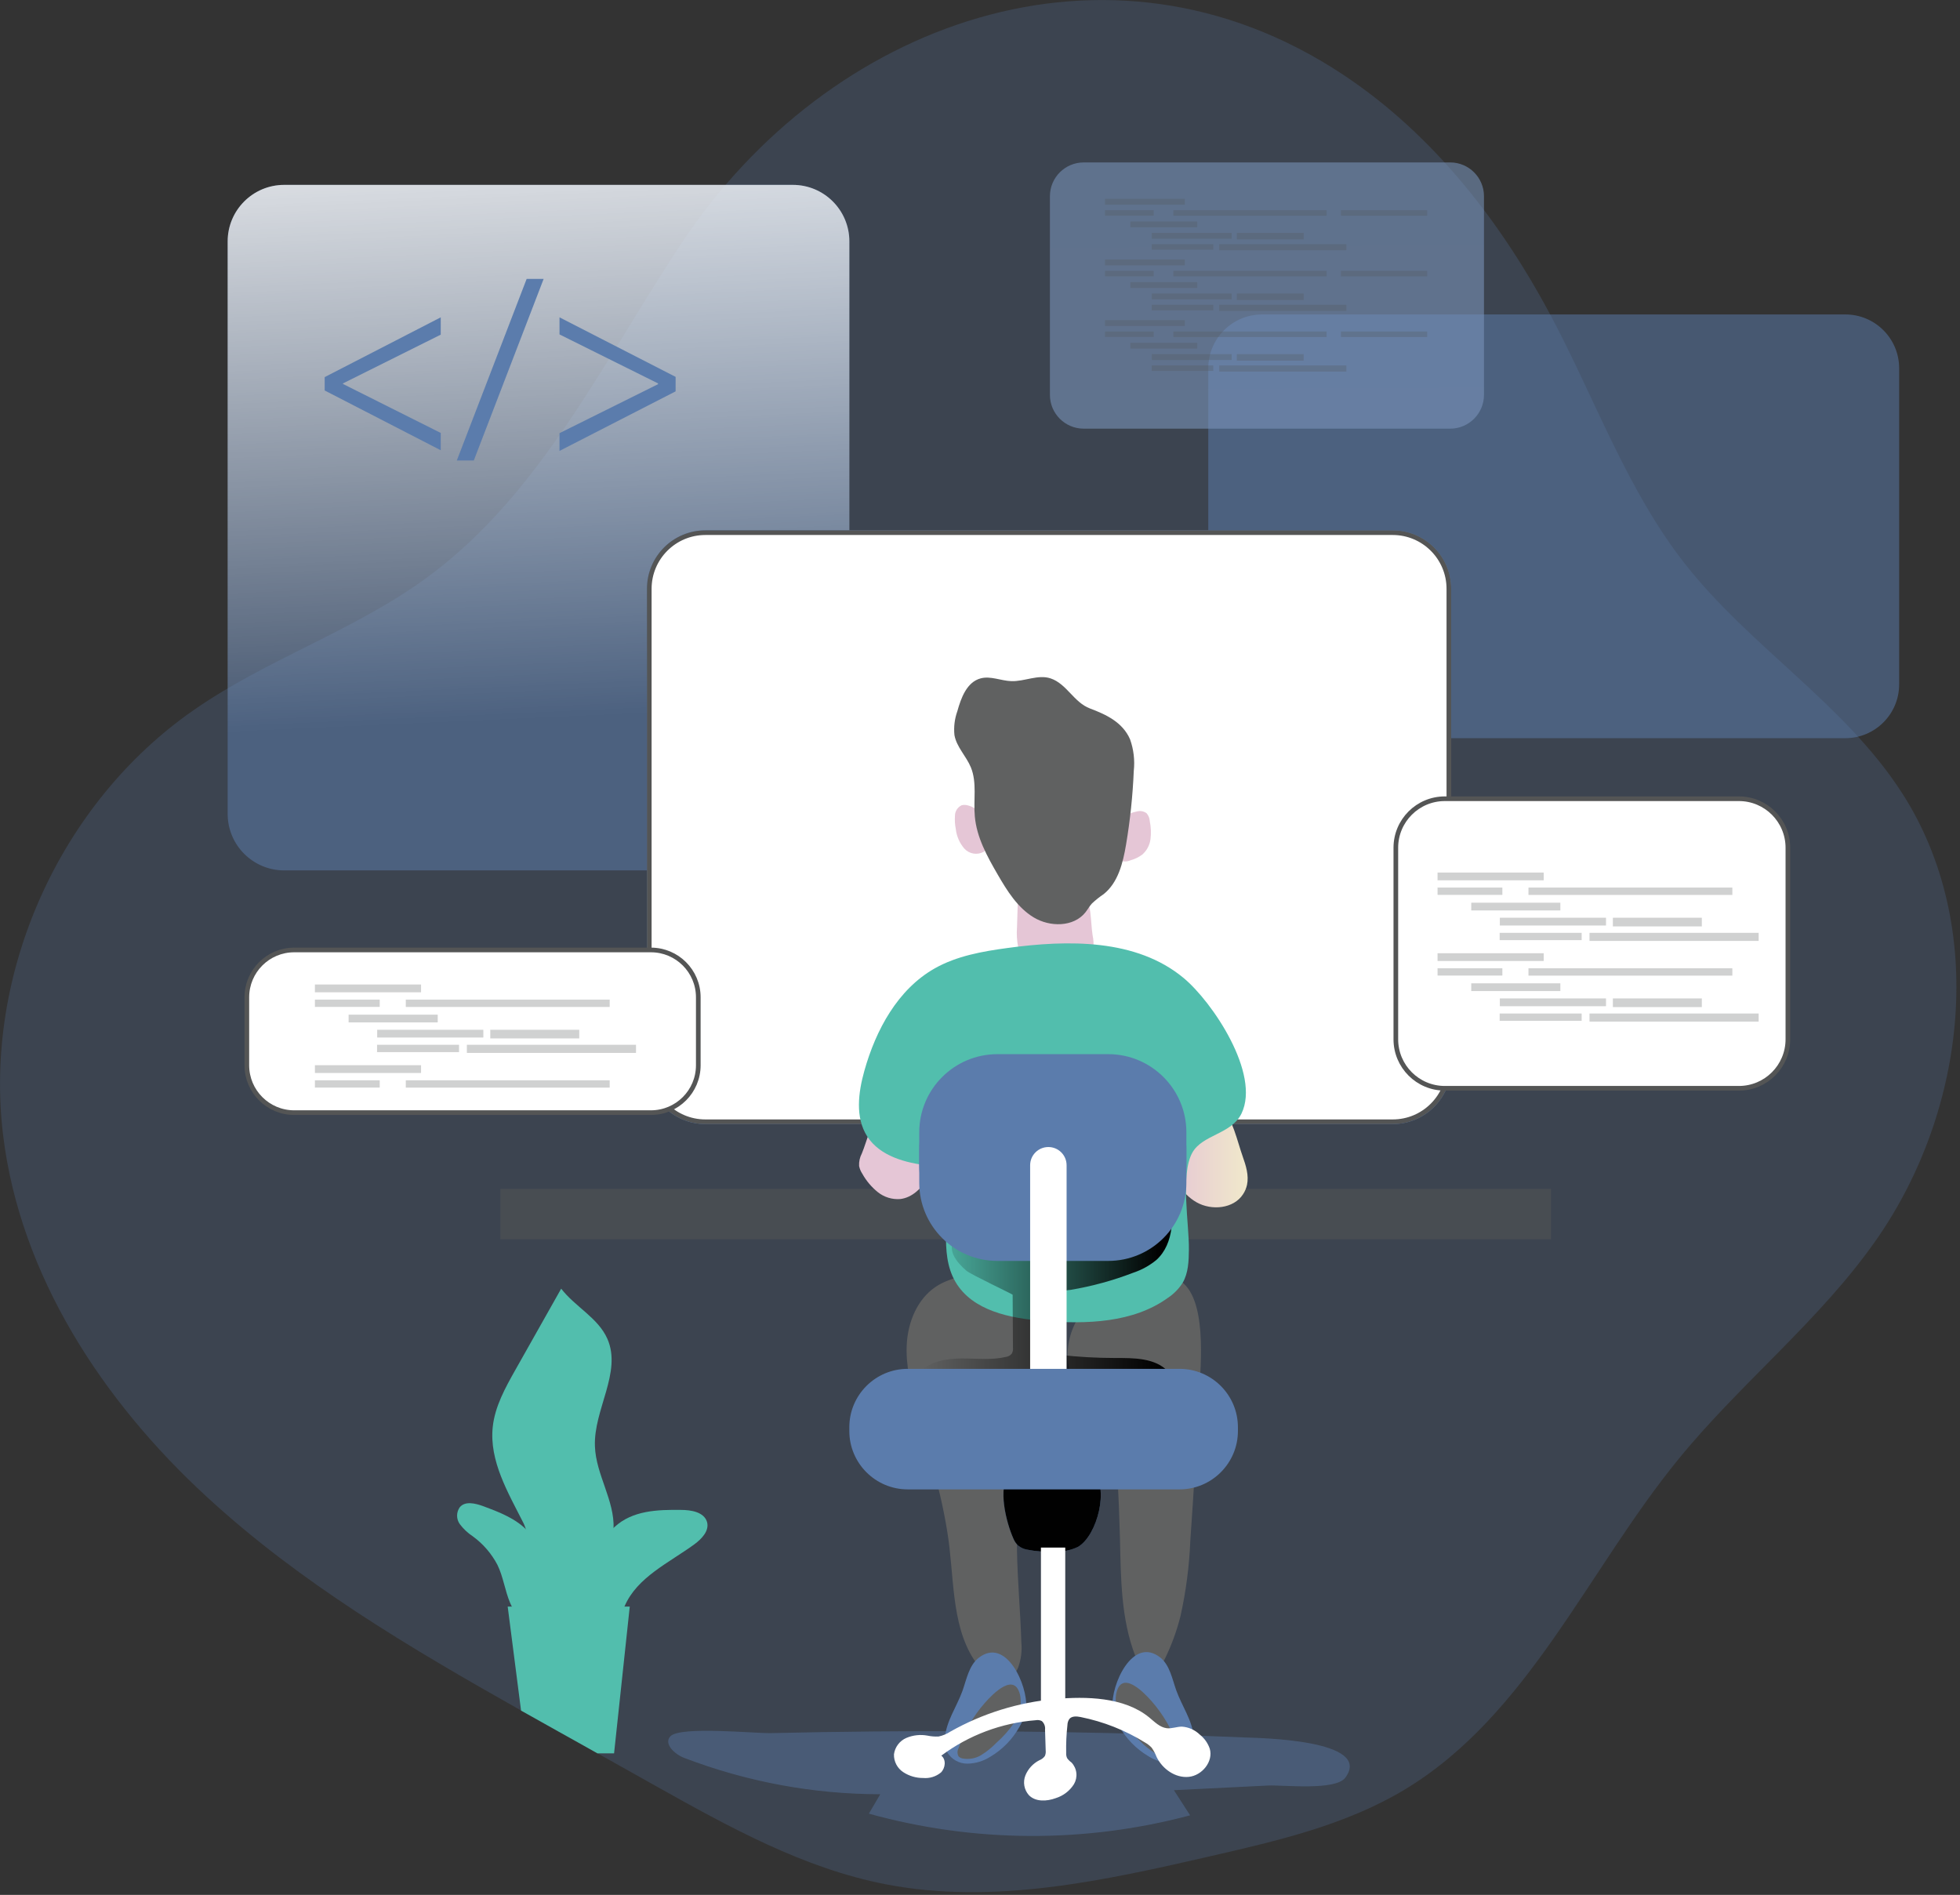 <?xml version="1.0" encoding="UTF-8"?> <svg xmlns="http://www.w3.org/2000/svg" width="421" height="407" viewBox="0 0 421 407" fill="none"><rect x="0" y="0" width="421" height="407" fill="#333333" stroke="none"/> <g clip-path="url(#clip0)"> <path opacity="0.24" d="M403.05 266.25C390.98 283.56 374.05 296.88 360.66 313.25C341 337.25 328.28 368.41 301.66 384.42C289.07 391.98 274.5 395.36 260.22 398.64C237.27 403.92 213.49 409.2 190.36 404.74C172.63 401.33 156.54 392.39 140.78 383.57L128.31 376.57C125.56 375.01 122.78 373.48 120 371.92L111.9 367.38C88.12 353.98 64.49 340 44.45 321.53C22.12 301.03 4.37 274.05 0.68 243.92C-3.6 209.1 12.78 172.53 41.6 152.52C57.41 141.52 76.26 135.4 91.79 123.99C116.3 105.99 129.79 77.2 146.62 51.91C177.81 5.02 237.79 -17.42 288.3 15.91C307.93 28.85 322.78 48.07 333.69 68.91C342.91 86.48 349.69 105.54 361.95 121.14C375.95 138.96 396.33 151.3 408.58 170.37C426.93 198.91 422.49 238.39 403.05 266.25Z" fill="#5B7CAC"></path> <path opacity="0.42" d="M143.98 372.95C142.51 374.56 144.92 376.8 146.98 377.58C160.421 382.723 174.689 385.367 189.08 385.38L186.63 389.55C209.187 395.814 233.008 395.938 255.63 389.91L252.15 384.51L272.36 383.51C275.57 383.36 286.83 384.68 288.96 381.83C295.09 373.62 270.14 373.3 267.46 373.19C240.84 372.077 214.203 371.647 187.55 371.9C180.283 371.967 173.017 372.083 165.75 372.25C162.31 372.37 146.12 370.67 143.98 372.95Z" fill="#5B7CAC"></path> <path d="M257.6 298.96C257.06 309.627 256.417 320.313 255.67 331.02C255.448 336.432 254.745 341.813 253.57 347.1C252.781 350.243 251.669 353.296 250.25 356.21C249.64 357.46 248.77 358.82 247.4 358.96C245.67 359.14 244.47 357.29 243.85 355.66C240.76 347.66 240.76 338.9 240.56 330.34C240.447 325.913 240.27 321.483 240.03 317.05C239.74 311.7 239.16 305.91 235.54 301.95C234.44 300.75 233.1 299.77 232.02 298.54C227.61 293.54 228.93 285.11 233.68 280.4C237.37 276.75 248.08 271.93 253.25 274.95C259.39 278.53 257.89 293.19 257.6 298.96Z" fill="#606161"></path> <path d="M226.64 280.65C228.186 283.1 228.911 285.98 228.71 288.87C228.46 297.56 223.3 305.25 220.71 313.56C216.83 326.11 218.99 339.56 219.38 352.73C219.56 354.544 219.335 356.374 218.72 358.09C218.393 358.941 217.816 359.672 217.064 360.186C216.312 360.7 215.421 360.974 214.51 360.97C213.19 360.725 212.002 360.015 211.16 358.97C204.8 352.17 205.01 341.8 203.96 332.56C202.78 322.27 199.59 312.33 196.87 302.34C195.64 297.83 194.49 293.21 194.78 288.55C195.07 283.89 197.03 279.1 200.88 276.46C207.87 271.68 221.65 273.5 226.64 280.65Z" fill="#606161"></path> <path opacity="0.52" d="M61.04 186.95L170.3 186.95C177.005 186.95 182.44 181.515 182.44 174.81L182.44 51.85C182.44 45.145 177.005 39.71 170.3 39.71L61.04 39.71C54.335 39.71 48.9 45.145 48.9 51.85L48.9 174.81C48.9 181.515 54.335 186.95 61.04 186.95Z" fill="#5B7CAC"></path> <path d="M61.04 186.95L170.3 186.95C177.005 186.95 182.44 181.515 182.44 174.81L182.44 51.85C182.44 45.145 177.005 39.71 170.3 39.71L61.04 39.71C54.335 39.71 48.9 45.145 48.9 51.85L48.9 174.81C48.9 181.515 54.335 186.95 61.04 186.95Z" fill="url(#paint0_linear)"></path> <path opacity="0.52" d="M271.09 158.55L396.37 158.55C402.754 158.55 407.93 153.374 407.93 146.99V79.1C407.93 72.716 402.754 67.54 396.37 67.54L271.09 67.54C264.706 67.54 259.53 72.716 259.53 79.1V146.99C259.53 153.374 264.706 158.55 271.09 158.55Z" fill="#5B7CAC"></path> <path d="M271.09 158.55L396.37 158.55C402.754 158.55 407.93 153.374 407.93 146.99V79.1C407.93 72.716 402.754 67.54 396.37 67.54L271.09 67.54C264.706 67.54 259.53 72.716 259.53 79.1V146.99C259.53 153.374 264.706 158.55 271.09 158.55Z" fill="url(#paint1_linear)"></path> <path opacity="0.52" d="M232.78 92.07L311.49 92.07C315.5 92.07 318.75 88.82 318.75 84.81V42.15C318.75 38.14 315.5 34.89 311.49 34.89L232.78 34.89C228.77 34.89 225.52 38.14 225.52 42.15V84.81C225.52 88.82 228.77 92.07 232.78 92.07Z" fill="#5B7CAC"></path> <path d="M232.78 92.07L311.49 92.07C315.5 92.07 318.75 88.82 318.75 84.81V42.15C318.75 38.14 315.5 34.89 311.49 34.89L232.78 34.89C228.77 34.89 225.52 38.14 225.52 42.15V84.81C225.52 88.82 228.77 92.07 232.78 92.07Z" fill="url(#paint2_linear)"></path> <path opacity="0.52" d="M107.47 266.18H333.16V255.36L107.47 255.36V266.18Z" fill="#545555"></path> <path d="M151.52 241.44L299.15 241.44C306.087 241.44 311.71 235.817 311.71 228.88V126.47C311.71 119.533 306.087 113.91 299.15 113.91L151.52 113.91C144.583 113.91 138.96 119.533 138.96 126.47V228.88C138.96 235.817 144.583 241.44 151.52 241.44Z" fill="#5B7CAC"></path> <path d="M299.15 240.94L151.52 240.94C144.859 240.94 139.46 235.54 139.46 228.88V126.47C139.46 119.809 144.859 114.41 151.52 114.41L299.15 114.41C305.811 114.41 311.21 119.809 311.21 126.47V228.88C311.21 235.54 305.811 240.94 299.15 240.94Z" fill="url(#paint3_linear)" stroke="#545555"></path> <path d="M194.65 133.88H160.2V136.41H194.65V133.88Z" fill="url(#paint4_linear)"></path> <path d="M181.23 138.77H160.2V141.14H181.23V138.77Z" fill="url(#paint5_linear)"></path> <path d="M255.88 138.77H189.71V141.16H255.88V138.77Z" fill="url(#paint6_linear)"></path> <path d="M299.31 138.77H262.07V141.16H299.31V138.77Z" fill="url(#paint7_linear)"></path> <path d="M200.05 143.68H171.14V146.18H200.05V143.68Z" fill="url(#paint8_linear)"></path> <path d="M214.87 148.56H180.42V151.09H214.87V148.56Z" fill="url(#paint9_linear)"></path> <path d="M246 148.56H217.12V151.37H246V148.56Z" fill="url(#paint10_linear)"></path> <path d="M206.97 153.45H180.37V155.82H206.97V153.45Z" fill="url(#paint11_linear)"></path> <path d="M264.42 153.45H209.52V156.08H264.42V153.45Z" fill="url(#paint12_linear)"></path> <path d="M194.65 160.07H160.2V162.6H194.65V160.07Z" fill="url(#paint13_linear)"></path> <path d="M181.23 164.96H160.2V167.33H181.23V164.96Z" fill="url(#paint14_linear)"></path> <path d="M255.88 164.96H189.71V167.35H255.88V164.96Z" fill="url(#paint15_linear)"></path> <path d="M299.31 164.96H262.07V167.35H299.31V164.96Z" fill="url(#paint16_linear)"></path> <path d="M200.05 169.85H171.14V172.35H200.05V169.85Z" fill="url(#paint17_linear)"></path> <path d="M214.87 174.75H180.42V177.28H214.87V174.75Z" fill="url(#paint18_linear)"></path> <path d="M246 174.75H217.12V177.56H246V174.75Z" fill="url(#paint19_linear)"></path> <path d="M206.97 179.64H180.37V182.01H206.97V179.64Z" fill="url(#paint20_linear)"></path> <path d="M264.42 179.64H209.52V182.27H264.42V179.64Z" fill="url(#paint21_linear)"></path> <path d="M194.65 186.25H160.2V188.78H194.65V186.25Z" fill="url(#paint22_linear)"></path> <path d="M181.23 191.14H160.2V193.51H181.23V191.14Z" fill="url(#paint23_linear)"></path> <path d="M255.88 191.14H189.71V193.53H255.88V191.14Z" fill="url(#paint24_linear)"></path> <path d="M299.31 191.14H262.07V193.53H299.31V191.14Z" fill="url(#paint25_linear)"></path> <path d="M200.05 196.03H171.14V198.53H200.05V196.03Z" fill="url(#paint26_linear)"></path> <path d="M214.87 200.92H180.42V203.45H214.87V200.92Z" fill="url(#paint27_linear)"></path> <path d="M246 200.92H217.12V203.73H246V200.92Z" fill="url(#paint28_linear)"></path> <path d="M206.97 205.82H180.37V208.19H206.97V205.82Z" fill="url(#paint29_linear)"></path> <path d="M264.42 205.82H209.52V208.45H264.42V205.82Z" fill="url(#paint30_linear)"></path> <g opacity="0.52"> <path opacity="0.52" d="M254.49 42.71H237.35V43.97H254.49V42.71Z" fill="#545555"></path> <path opacity="0.52" d="M247.81 45.15H237.35V46.33H247.81V45.15Z" fill="#545555"></path> <path opacity="0.52" d="M284.95 45.15H252.03V46.34H284.95V45.15Z" fill="#545555"></path> <path opacity="0.52" d="M306.55 45.15H288.02V46.34H306.55V45.15Z" fill="#545555"></path> <path opacity="0.52" d="M257.17 47.58H242.79V48.82H257.17V47.58Z" fill="#545555"></path> <path opacity="0.52" d="M264.55 50.02H247.41V51.28H264.55V50.02Z" fill="#545555"></path> <path opacity="0.52" d="M280.02 50.02H265.66V51.42H280.02V50.02Z" fill="#545555"></path> <path opacity="0.52" d="M260.61 52.45H247.38V53.63H260.61V52.45Z" fill="#545555"></path> <path opacity="0.52" d="M289.2 52.45H261.89V53.76H289.2V52.45Z" fill="#545555"></path> <path opacity="0.52" d="M254.49 55.74H237.35V57H254.49V55.74Z" fill="#545555"></path> <path opacity="0.52" d="M247.81 58.17H237.35V59.35H247.81V58.17Z" fill="#545555"></path> <path opacity="0.52" d="M284.95 58.17H252.03V59.36H284.95V58.17Z" fill="#545555"></path> <path opacity="0.52" d="M306.55 58.17H288.02V59.36H306.55V58.17Z" fill="#545555"></path> <path opacity="0.52" d="M257.17 60.6H242.79V61.84H257.17V60.6Z" fill="#545555"></path> <path opacity="0.52" d="M264.55 63.04H247.41V64.3H264.55V63.04Z" fill="#545555"></path> <path opacity="0.52" d="M280.02 63.04H265.66V64.44H280.02V63.04Z" fill="#545555"></path> <path opacity="0.52" d="M260.61 65.47H247.38V66.65H260.61V65.47Z" fill="#545555"></path> <path opacity="0.52" d="M289.2 65.47H261.89V66.78H289.2V65.47Z" fill="#545555"></path> <path opacity="0.52" d="M254.49 68.76H237.35V70.02H254.49V68.76Z" fill="#545555"></path> <path opacity="0.52" d="M247.81 71.2H237.35V72.38H247.81V71.2Z" fill="#545555"></path> <path opacity="0.52" d="M284.95 71.2H252.03V72.39H284.95V71.2Z" fill="#545555"></path> <path opacity="0.52" d="M306.55 71.2H288.02V72.39H306.55V71.2Z" fill="#545555"></path> <path opacity="0.52" d="M257.17 73.63H242.79V74.87H257.17V73.63Z" fill="#545555"></path> <path opacity="0.52" d="M264.55 76.06H247.41V77.32H264.55V76.06Z" fill="#545555"></path> <path opacity="0.52" d="M280.02 76.06H265.66V77.46H280.02V76.06Z" fill="#545555"></path> <path opacity="0.52" d="M260.61 78.5H247.38V79.68H260.61V78.5Z" fill="#545555"></path> <path opacity="0.52" d="M289.2 78.5H261.89V79.81H289.2V78.5Z" fill="#545555"></path> </g> <path d="M266.91 248.35C267.62 250.35 268.29 252.45 267.85 254.51C267.691 255.223 267.403 255.901 267 256.51C265 259.61 260.26 260.09 257 258.23C253.74 256.37 251.9 252.81 251 249.23C250.645 248.031 250.526 246.774 250.65 245.53C250.94 243.36 252.38 241.53 253.88 239.93C255.88 237.85 259.55 235.13 262.24 237.63C264.66 239.87 265.84 245.36 266.91 248.35Z" fill="url(#paint31_linear)"></path> <path d="M185.12 247.75C184.682 248.576 184.478 249.506 184.53 250.44C184.651 251.04 184.889 251.611 185.23 252.12C186.071 253.63 187.195 254.964 188.54 256.05C189.897 257.138 191.616 257.67 193.35 257.54C195.91 257.26 197.94 255.23 199.3 253.04C200.714 250.959 201.457 248.496 201.43 245.98C201.352 244.655 200.981 243.363 200.345 242.198C199.709 241.033 198.823 240.022 197.75 239.24C195.82 237.84 191.8 236.57 189.62 238.17C187.44 239.77 186.21 245.17 185.12 247.75Z" fill="url(#paint32_linear)"></path> <path d="M244.18 174.3C244.535 174.197 244.909 174.177 245.273 174.241C245.637 174.305 245.981 174.452 246.28 174.67C246.697 175.145 246.94 175.748 246.97 176.38C247.225 177.654 247.276 178.96 247.12 180.25C246.953 181.532 246.323 182.709 245.35 183.56C244.592 184.118 243.738 184.532 242.83 184.78C242.148 185.089 241.373 185.118 240.67 184.86C240.364 184.652 240.108 184.377 239.921 184.057C239.734 183.737 239.621 183.379 239.59 183.01C238.8 179.14 240.01 175.06 244.18 174.3Z" fill="url(#paint33_linear)"></path> <path d="M207.77 172.96C207.373 172.86 206.957 172.86 206.56 172.96C206.126 173.164 205.76 173.489 205.505 173.894C205.25 174.3 205.116 174.771 205.12 175.25C205.055 176.191 205.116 177.135 205.3 178.06C205.473 179.608 206.107 181.068 207.12 182.25C207.63 182.819 208.317 183.199 209.07 183.33C209.823 183.461 210.598 183.334 211.27 182.97C215.52 180.03 211.52 173.78 207.77 172.96Z" fill="url(#paint34_linear)"></path> <path d="M234.69 200.91C234.887 201.816 234.941 202.747 234.85 203.67C234.48 206.23 231.93 208.02 229.37 208.34C226.81 208.66 224.25 207.8 221.86 206.85C221.126 206.603 220.447 206.216 219.86 205.71C219.274 205.098 218.875 204.331 218.71 203.5C218.423 202.059 218.336 200.585 218.45 199.12L218.61 193.96C218.561 192.951 218.76 191.945 219.19 191.03C220.19 189.32 222.48 189.03 224.47 188.9C227.08 188.79 231.01 188.9 232.73 191.28C234.45 193.66 234.25 198.14 234.69 200.91Z" fill="url(#paint35_linear)"></path> <path d="M242.73 158.79C243.507 160.967 243.781 163.292 243.53 165.59C243.307 170.896 242.753 176.183 241.87 181.42C241.21 185.35 240.17 189.57 237.06 192.05C236.171 192.648 235.331 193.317 234.55 194.05C234.01 194.63 233.63 195.35 233.13 195.98C230.6 199.15 225.5 199.15 222.02 197.04C218.54 194.93 216.31 191.31 214.27 187.79C212.02 183.91 209.79 179.85 209.39 175.38C209.06 171.84 209.89 168.11 208.54 164.82C207.54 162.4 205.47 160.46 205.01 157.89C204.832 156.158 205.044 154.409 205.63 152.77C206.44 149.86 207.68 146.5 210.63 145.71C212.78 145.13 215 146.23 217.23 146.3C220.07 146.4 222.96 144.81 225.66 145.71C229.13 146.87 230.66 150.87 234.12 152.17C237.58 153.47 241.12 155.11 242.73 158.79Z" fill="#606161"></path> <path d="M254.21 210.04C244.07 201.63 229.44 201.84 216.39 203.62C211 204.35 205.51 205.32 200.77 208C192.83 212.5 188.13 221.2 185.66 230C184.35 234.67 183.66 240 186.28 244.1C189.03 248.34 194.51 249.8 199.53 250.36C200.299 250.377 201.05 250.594 201.71 250.99C202.401 251.631 202.835 252.502 202.93 253.44C204.33 260.74 201.49 268.94 205.24 275.35C208.87 281.54 216.98 283.17 224.13 283.72C233.38 284.43 243.41 284.17 250.92 278.72C252.166 277.883 253.225 276.797 254.03 275.53C255.27 273.41 255.34 270.83 255.37 268.38C255.45 263.04 253.5 252.3 256.1 247.59C258.28 243.67 264.49 243.65 266.67 239.17C270.8 230.65 260.42 215.18 254.21 210.04Z" fill="#52BEAD"></path> <path d="M217.51 278.09L217.58 289.46C217.63 289.898 217.546 290.34 217.34 290.73C217.007 291.141 216.526 291.403 216 291.46C212.92 292.18 209.7 291.77 206.54 291.78C203.38 291.79 199.97 292.35 197.7 294.56C201.15 297.11 205.6 297.81 209.87 298.31C216.19 299.063 222.523 299.563 228.87 299.81C232.984 300.113 237.12 299.898 241.18 299.17C244.75 298.453 248.096 296.893 250.94 294.62C248.15 291.62 243.53 291.68 239.45 291.68C235.48 291.679 231.514 291.452 227.57 291C227.124 291.006 226.682 290.92 226.271 290.748C225.86 290.576 225.489 290.322 225.18 290C224.848 289.408 224.714 288.724 224.8 288.05C224.876 285.525 225.194 283.014 225.75 280.55C225.868 279.737 226.196 278.969 226.7 278.32C227.591 277.559 228.71 277.116 229.88 277.06C234.51 276.288 239.05 275.049 243.43 273.36C245.234 272.762 246.912 271.837 248.38 270.63C252.32 267.05 252.15 260.88 251.24 255.63C243.989 259.84 235.801 262.17 227.42 262.41C221.69 262.57 209.26 260.11 205.23 265.63C203.23 268.42 205.36 271 207.57 272.93C208.53 273.75 217.51 277.98 217.51 278.09Z" fill="url(#paint36_linear)"></path> <path d="M238.04 226.42H214.24C204.967 226.42 197.45 233.937 197.45 243.21V250.3C197.45 259.573 204.967 267.09 214.24 267.09H238.04C247.313 267.09 254.83 259.573 254.83 250.3V243.21C254.83 233.937 247.313 226.42 238.04 226.42Z" fill="#5B7CAC"></path> <path d="M238.04 226.42H214.24C204.967 226.42 197.45 233.937 197.45 243.21V250.3C197.45 259.573 204.967 267.09 214.24 267.09H238.04C247.313 267.09 254.83 259.573 254.83 250.3V243.21C254.83 233.937 247.313 226.42 238.04 226.42Z" fill="url(#paint37_linear)"></path> <path d="M238.04 230.16H214.24C204.967 230.16 197.45 237.677 197.45 246.95V254.04C197.45 263.313 204.967 270.83 214.24 270.83H238.04C247.313 270.83 254.83 263.313 254.83 254.04V246.95C254.83 237.677 247.313 230.16 238.04 230.16Z" fill="#5B7CAC"></path> <path d="M234.97 252.61C233.253 253.372 231.444 253.909 229.59 254.21C224.59 255.13 218.75 254.93 215.15 251.3C214.586 250.748 214.128 250.098 213.8 249.38C212.8 246.95 214.11 244.02 216.26 242.48C218.41 240.94 221.14 240.53 223.77 240.4C226.99 240.24 233.11 239.69 235.92 241.86C239.28 244.46 238.76 250.83 234.97 252.61Z" fill="url(#paint38_linear)"></path> <path d="M225.18 311.01H225.19C227.349 311.01 229.1 309.259 229.1 307.1V250.28C229.1 248.121 227.349 246.37 225.19 246.37H225.18C223.021 246.37 221.27 248.121 221.27 250.28V307.1C221.27 309.259 223.021 311.01 225.18 311.01Z" fill="white"></path> <path d="M249.27 356.05C251.27 357.7 251.77 360.56 252.65 363.05C253.87 366.45 256.13 369.54 256.43 373.14C256.561 374.207 256.384 375.29 255.92 376.26C255.473 377.01 254.837 377.63 254.075 378.059C253.314 378.487 252.453 378.708 251.58 378.7C249.83 378.664 248.124 378.145 246.65 377.2C244.044 375.648 241.892 373.437 240.41 370.79C239.654 369.495 239.171 368.059 238.99 366.57C238.58 362.06 243.26 351.25 249.27 356.05Z" fill="#5B7CAC"></path> <path d="M253 375.13C253.141 375.393 253.215 375.687 253.215 375.985C253.215 376.283 253.141 376.577 253 376.84C252.769 377.087 252.464 377.253 252.13 377.31C250.752 377.576 249.325 377.316 248.13 376.58C246.951 375.857 245.869 374.987 244.91 373.99C243.426 372.687 242.112 371.202 241 369.57C239.886 367.911 239.433 365.896 239.73 363.92C240.79 358.5 245.57 363.36 247.33 365.36C249.842 368.214 251.769 371.533 253 375.13Z" fill="#606161"></path> <path d="M210.12 356.16C208.12 357.81 207.62 360.67 206.74 363.16C205.52 366.56 203.26 369.66 202.96 373.25C202.829 374.321 203.006 375.406 203.47 376.38C203.918 377.128 204.555 377.747 205.316 378.173C206.078 378.599 206.937 378.819 207.81 378.81C209.561 378.779 211.268 378.259 212.74 377.31C215.349 375.761 217.501 373.549 218.98 370.9C219.738 369.606 220.221 368.169 220.4 366.68C220.8 362.17 216.12 351.32 210.12 356.16Z" fill="#5B7CAC"></path> <path d="M205.88 375.52C205.742 375.784 205.669 376.077 205.669 376.375C205.669 376.673 205.742 376.966 205.88 377.23C206.115 377.478 206.424 377.643 206.76 377.7C208.138 377.956 209.561 377.696 210.76 376.97C211.933 376.243 213.011 375.373 213.97 374.38C215.46 373.076 216.777 371.588 217.89 369.95C219.002 368.294 219.455 366.283 219.16 364.31C218.09 358.88 213.32 363.74 211.55 365.75C209.04 368.605 207.114 371.924 205.88 375.52Z" fill="#606161"></path> <path d="M231.55 332.25C229.939 333.015 228.16 333.359 226.38 333.25C224.41 333.363 222.433 333.219 220.5 332.82C219.848 332.691 219.238 332.406 218.72 331.99C218.288 331.594 217.947 331.11 217.72 330.57C216.09 326.97 214.25 319.51 216.78 316.48C219.67 313 231.14 312.39 234.78 316.04C238.31 319.46 235.75 329.78 231.55 332.25Z" fill="#5B7CAC"></path> <path d="M231.55 332.25C229.939 333.015 228.16 333.359 226.38 333.25C224.41 333.363 222.433 333.219 220.5 332.82C219.848 332.691 219.238 332.406 218.72 331.99C218.288 331.594 217.947 331.11 217.72 330.57C216.09 326.97 214.25 319.51 216.78 316.48C219.67 313 231.14 312.39 234.78 316.04C238.31 319.46 235.75 329.78 231.55 332.25Z" fill="url(#paint39_linear)"></path> <path d="M223.59 366.08H228.81V332.4H223.59V366.08Z" fill="white"></path> <path d="M246.84 368.88C248 369.83 249.13 371.02 250.62 371.2C251.7 371.32 252.78 370.86 253.88 370.86C255.328 370.962 256.692 371.575 257.73 372.59C258.71 373.366 259.446 374.407 259.85 375.59C260.66 378.35 258.2 381.37 255.33 381.65C252.46 381.93 249.7 379.97 248.44 377.39C248.169 376.683 247.813 376.011 247.38 375.39C246.965 374.944 246.482 374.566 245.95 374.27C241.703 371.636 237.019 369.784 232.12 368.8C231.27 368.63 230.23 368.55 229.69 369.22C229.428 369.603 229.286 370.056 229.28 370.52C229.059 372.512 228.968 374.516 229.01 376.52C228.984 376.905 229.056 377.291 229.22 377.64C229.48 378 229.797 378.314 230.16 378.57C230.738 379.184 231.101 379.97 231.195 380.808C231.289 381.647 231.108 382.493 230.68 383.22C229.775 384.653 228.389 385.717 226.77 386.22C224.85 386.93 222.43 387.05 221 385.58C220.495 385.012 220.158 384.315 220.025 383.566C219.893 382.817 219.971 382.047 220.25 381.34C220.826 379.928 221.891 378.771 223.25 378.08C223.722 377.901 224.132 377.588 224.43 377.18C224.595 376.803 224.657 376.389 224.61 375.98L224.47 371.52C224.512 371.18 224.473 370.834 224.354 370.512C224.236 370.191 224.043 369.902 223.79 369.67C223.39 369.462 222.932 369.395 222.49 369.48C215.14 370.047 208.101 372.686 202.19 377.09C203.27 377.93 203.08 379.75 202.11 380.71C201.042 381.591 199.669 382.015 198.29 381.89C196.774 381.906 195.288 381.47 194.02 380.64C193.385 380.225 192.868 379.654 192.518 378.982C192.167 378.309 191.996 377.558 192.02 376.8C192.122 376.032 192.422 375.304 192.89 374.687C193.358 374.07 193.978 373.585 194.69 373.28C196.121 372.681 197.694 372.511 199.22 372.79C200.005 372.957 200.808 373.021 201.61 372.98C202.509 372.793 203.364 372.437 204.13 371.93C211.056 368.019 218.737 365.633 226.66 364.93C233.3 364.34 241.47 364.48 246.84 368.88Z" fill="white"></path> <path d="M373.51 233.75H310.34C304.53 233.75 299.82 229.04 299.82 223.23V182.08C299.82 176.27 304.53 171.56 310.34 171.56H373.51C379.32 171.56 384.03 176.27 384.03 182.08V223.23C384.03 229.04 379.32 233.75 373.51 233.75Z" fill="white" stroke="#545555"></path> <path d="M139.82 238.98H63.19C57.573 238.98 53.02 234.427 53.02 228.81V214.21C53.02 208.593 57.573 204.04 63.19 204.04H139.82C145.437 204.04 149.99 208.593 149.99 214.21V228.81C149.99 234.427 145.437 238.98 139.82 238.98Z" fill="white" stroke="#545555"></path> <path d="M69.74 81L94.67 68.16V71.88L73.67 82.35V82.47L94.67 92.99V96.71L69.74 83.87V81Z" fill="#5B7CAC"></path> <path d="M98.12 98.91L113.12 59.91H116.77L101.77 98.91H98.12Z" fill="#5B7CAC"></path> <path d="M145.12 84.06L120.18 96.85V93.04L141.34 82.52V82.35L120.18 71.83V68.16L145.12 80.95V84.06Z" fill="#5B7CAC"></path> <path d="M194.98 319.9H253.35C260.281 319.9 265.9 314.281 265.9 307.35V306.56C265.9 299.629 260.281 294.01 253.35 294.01H194.98C188.049 294.01 182.43 299.629 182.43 306.56V307.35C182.43 314.281 188.049 319.9 194.98 319.9Z" fill="#5B7CAC"></path> <path d="M194.98 319.9H253.35C260.281 319.9 265.9 314.281 265.9 307.35V306.56C265.9 299.629 260.281 294.01 253.35 294.01H194.98C188.049 294.01 182.43 299.629 182.43 306.56V307.35C182.43 314.281 188.049 319.9 194.98 319.9Z" fill="url(#paint40_linear)"></path> <g opacity="0.52"> <path opacity="0.52" d="M331.58 187.41H308.78V189.08H331.58V187.41Z" fill="#545555"></path> <path opacity="0.52" d="M322.7 190.64H308.78V192.21H322.7V190.64Z" fill="#545555"></path> <path opacity="0.52" d="M372.1 190.64H328.31V192.22H372.1V190.64Z" fill="#545555"></path> <path opacity="0.52" d="M335.16 193.89H316.02V195.55H335.16V193.89Z" fill="#545555"></path> <path opacity="0.52" d="M344.96 197.12H322.16V198.79H344.96V197.12Z" fill="#545555"></path> <path opacity="0.52" d="M365.55 197.12H346.44V198.98H365.55V197.12Z" fill="#545555"></path> <path opacity="0.52" d="M339.73 200.36H322.12V201.93H339.73V200.36Z" fill="#545555"></path> <path opacity="0.52" d="M377.75 200.36H341.42V202.1H377.75V200.36Z" fill="#545555"></path> <path opacity="0.52" d="M331.58 204.74H308.78V206.41H331.58V204.74Z" fill="#545555"></path> <path opacity="0.52" d="M322.7 207.97H308.78V209.54H322.7V207.97Z" fill="#545555"></path> <path opacity="0.52" d="M372.1 207.97H328.31V209.55H372.1V207.97Z" fill="#545555"></path> <path opacity="0.52" d="M335.16 211.21H316.02V212.87H335.16V211.21Z" fill="#545555"></path> <path opacity="0.52" d="M344.96 214.45H322.16V216.12H344.96V214.45Z" fill="#545555"></path> <path opacity="0.52" d="M365.55 214.45H346.44V216.31H365.55V214.45Z" fill="#545555"></path> <path opacity="0.52" d="M339.73 217.69H322.12V219.26H339.73V217.69Z" fill="#545555"></path> <path opacity="0.52" d="M377.75 217.69H341.42V219.43H377.75V217.69Z" fill="#545555"></path> </g> <g opacity="0.52"> <path opacity="0.52" d="M90.44 211.46H67.64V213.13H90.44V211.46Z" fill="#545555"></path> <path opacity="0.52" d="M81.56 214.7H67.64V216.27H81.56V214.7Z" fill="#545555"></path> <path opacity="0.52" d="M130.96 214.7H87.17V216.28H130.96V214.7Z" fill="#545555"></path> <path opacity="0.52" d="M94.02 217.94H74.88V219.6H94.02V217.94Z" fill="#545555"></path> <path opacity="0.52" d="M103.82 221.18H81.02V222.85H103.82V221.18Z" fill="#545555"></path> <path opacity="0.52" d="M124.42 221.18H105.31V223.04H124.42V221.18Z" fill="#545555"></path> <path opacity="0.52" d="M98.6 224.41H80.99V225.98H98.6V224.41Z" fill="#545555"></path> <path opacity="0.52" d="M136.61 224.41H100.28V226.15H136.61V224.41Z" fill="#545555"></path> <path opacity="0.52" d="M90.44 228.79H67.64V230.46H90.44V228.79Z" fill="#545555"></path> <path opacity="0.52" d="M81.56 232.03H67.64V233.6H81.56V232.03Z" fill="#545555"></path> <path opacity="0.52" d="M130.96 232.03H87.17V233.61H130.96V232.03Z" fill="#545555"></path> </g> <path d="M112.42 327.1C109.11 320.56 105.06 313.77 105.84 306.48C106.31 302.07 108.54 298.07 110.72 294.2L120.54 276.79C123.54 280.69 128.48 283.06 130.46 287.56C133.64 294.79 127.46 302.79 127.79 310.68C128.01 316.75 132.04 322.28 131.79 328.35C131.63 332.76 124.65 347.21 119 346.66C116.01 346.37 114.3 330.8 112.42 327.1Z" fill="#52BEAD"></path> <path d="M112.42 327.1C109.11 320.56 105.06 313.77 105.84 306.48C106.31 302.07 108.54 298.07 110.72 294.2L120.54 276.79C123.54 280.69 128.48 283.06 130.46 287.56C133.64 294.79 127.46 302.79 127.79 310.68C128.01 316.75 132.04 322.28 131.79 328.35C131.63 332.76 124.65 347.21 119 346.66C116.01 346.37 114.3 330.8 112.42 327.1Z" fill="url(#paint41_linear)"></path> <path d="M146.23 324.31C148.46 324.31 151.23 324.76 151.87 326.91C152.39 328.79 150.74 330.52 149.17 331.68C143.7 335.68 136.85 338.75 134.17 344.98C129.72 355.32 117.12 348.69 123.64 339.74C126.34 336.04 128.64 331.07 132 327.98C135.86 324.41 141.26 324.25 146.23 324.31Z" fill="#52BEAD"></path> <path d="M146.23 324.31C148.46 324.31 151.23 324.76 151.87 326.91C152.39 328.79 150.74 330.52 149.17 331.68C143.7 335.68 136.85 338.75 134.17 344.98C129.72 355.32 117.12 348.69 123.64 339.74C126.34 336.04 128.64 331.07 132 327.98C135.86 324.41 141.26 324.25 146.23 324.31Z" fill="url(#paint42_linear)"></path> <path d="M113.56 329.09C111.05 326.23 107.32 324.82 103.76 323.5C102.07 322.88 99.9 322.37 98.76 323.73C98.384 324.261 98.182 324.895 98.182 325.545C98.182 326.195 98.384 326.829 98.76 327.36C99.544 328.399 100.502 329.296 101.59 330.01C103.78 331.615 105.576 333.697 106.84 336.1C108.11 338.69 108.45 341.64 109.58 344.3C110.71 346.96 113.07 349.47 115.95 349.35C117.078 349.237 118.148 348.791 119.024 348.07C119.899 347.35 120.542 346.386 120.87 345.3C121.99 341.85 120.5 340.3 118.65 337.86C116.6 335.15 115.85 331.68 113.56 329.09Z" fill="#52BEAD"></path> <path d="M113.56 329.09C111.05 326.23 107.32 324.82 103.76 323.5C102.07 322.88 99.9 322.37 98.76 323.73C98.384 324.261 98.182 324.895 98.182 325.545C98.182 326.195 98.384 326.829 98.76 327.36C99.544 328.399 100.502 329.296 101.59 330.01C103.78 331.615 105.576 333.697 106.84 336.1C108.11 338.69 108.45 341.64 109.58 344.3C110.71 346.96 113.07 349.47 115.95 349.35C117.078 349.237 118.148 348.791 119.024 348.07C119.899 347.35 120.542 346.386 120.87 345.3C121.99 341.85 120.5 340.3 118.65 337.86C116.6 335.15 115.85 331.68 113.56 329.09Z" fill="url(#paint43_linear)"></path> <path d="M135.27 345.07L131.9 376.6H128.33C125.58 375.04 122.8 373.51 120.02 371.95L111.92 367.41L109.05 345.07H135.27Z" fill="#52BEAD"></path> <path d="M135.27 345.07L131.9 376.6H128.33C125.58 375.04 122.8 373.51 120.02 371.95L111.92 367.41L109.05 345.07H135.27Z" fill="url(#paint44_linear)"></path> </g> <defs> <linearGradient id="paint0_linear" x1="117.52" y1="154.34" x2="110.48" y2="-1.43" gradientUnits="userSpaceOnUse"> <stop stop-color="white" stop-opacity="0"></stop> <stop offset="0.95" stop-color="white"></stop> </linearGradient> <linearGradient id="paint1_linear" x1="62704.8" y1="10571.9" x2="76644.4" y2="13995.7" gradientUnits="userSpaceOnUse"> <stop stop-color="white" stop-opacity="0"></stop> <stop offset="0.95" stop-color="white"></stop> </linearGradient> <linearGradient id="paint2_linear" x1="33228.9" y1="-1037.23" x2="33290.7" y2="7182.6" gradientUnits="userSpaceOnUse"> <stop stop-color="white" stop-opacity="0"></stop> <stop offset="0.95" stop-color="white"></stop> </linearGradient> <linearGradient id="paint3_linear" x1="54023.1" y1="33289.6" x2="53138.3" y2="7151.56" gradientUnits="userSpaceOnUse"> <stop stop-color="white" stop-opacity="0"></stop> <stop offset="0.95" stop-color="white"></stop> </linearGradient> <linearGradient id="paint4_linear" x1="178.74" y1="65.36" x2="176.84" y2="166.68" gradientUnits="userSpaceOnUse"> <stop stop-color="white" stop-opacity="0"></stop> <stop offset="0.99" stop-color="white"></stop> </linearGradient> <linearGradient id="paint5_linear" x1="5522.85" y1="1046.9" x2="5522.34" y2="806.717" gradientUnits="userSpaceOnUse"> <stop stop-color="white" stop-opacity="0"></stop> <stop offset="0.99" stop-color="white"></stop> </linearGradient> <linearGradient id="paint6_linear" x1="20508.5" y1="1052.28" x2="20508.4" y2="810.036" gradientUnits="userSpaceOnUse"> <stop stop-color="white" stop-opacity="0"></stop> <stop offset="0.99" stop-color="white"></stop> </linearGradient> <linearGradient id="paint7_linear" x1="13852.1" y1="1049.65" x2="13851.8" y2="807.456" gradientUnits="userSpaceOnUse"> <stop stop-color="white" stop-opacity="0"></stop> <stop offset="0.99" stop-color="white"></stop> </linearGradient> <linearGradient id="paint8_linear" x1="7975.97" y1="1100.93" x2="7975.56" y2="847.567" gradientUnits="userSpaceOnUse"> <stop stop-color="white" stop-opacity="0"></stop> <stop offset="0.99" stop-color="white"></stop> </linearGradient> <linearGradient id="paint9_linear" x1="9899.11" y1="1116.77" x2="9898.75" y2="860.335" gradientUnits="userSpaceOnUse"> <stop stop-color="white" stop-opacity="0"></stop> <stop offset="0.99" stop-color="white"></stop> </linearGradient> <linearGradient id="paint10_linear" x1="9343.2" y1="1222.12" x2="9342.68" y2="937.313" gradientUnits="userSpaceOnUse"> <stop stop-color="white" stop-opacity="0"></stop> <stop offset="0.99" stop-color="white"></stop> </linearGradient> <linearGradient id="paint11_linear" x1="7581.02" y1="1060.57" x2="7580.62" y2="820.382" gradientUnits="userSpaceOnUse"> <stop stop-color="white" stop-opacity="0"></stop> <stop offset="0.99" stop-color="white"></stop> </linearGradient> <linearGradient id="paint12_linear" x1="17859.9" y1="1157.95" x2="17859.6" y2="891.416" gradientUnits="userSpaceOnUse"> <stop stop-color="white" stop-opacity="0"></stop> <stop offset="0.99" stop-color="white"></stop> </linearGradient> <linearGradient id="paint13_linear" x1="9173.01" y1="1062.98" x2="9172.66" y2="806.547" gradientUnits="userSpaceOnUse"> <stop stop-color="white" stop-opacity="0"></stop> <stop offset="0.99" stop-color="white"></stop> </linearGradient> <linearGradient id="paint14_linear" x1="5522.85" y1="1011.07" x2="5522.34" y2="770.861" gradientUnits="userSpaceOnUse"> <stop stop-color="white" stop-opacity="0"></stop> <stop offset="0.99" stop-color="white"></stop> </linearGradient> <linearGradient id="paint15_linear" x1="20508.5" y1="1015.87" x2="20508.4" y2="773.632" gradientUnits="userSpaceOnUse"> <stop stop-color="white" stop-opacity="0"></stop> <stop offset="0.99" stop-color="white"></stop> </linearGradient> <linearGradient id="paint16_linear" x1="13852.1" y1="1013.29" x2="13851.8" y2="771.052" gradientUnits="userSpaceOnUse"> <stop stop-color="white" stop-opacity="0"></stop> <stop offset="0.99" stop-color="white"></stop> </linearGradient> <linearGradient id="paint17_linear" x1="7975.97" y1="1061.68" x2="7975.56" y2="808.287" gradientUnits="userSpaceOnUse"> <stop stop-color="white" stop-opacity="0"></stop> <stop offset="0.99" stop-color="white"></stop> </linearGradient> <linearGradient id="paint18_linear" x1="9899.11" y1="1076.69" x2="9898.75" y2="820.264" gradientUnits="userSpaceOnUse"> <stop stop-color="white" stop-opacity="0"></stop> <stop offset="0.99" stop-color="white"></stop> </linearGradient> <linearGradient id="paint19_linear" x1="9343.2" y1="1174.74" x2="9342.68" y2="889.937" gradientUnits="userSpaceOnUse"> <stop stop-color="white" stop-opacity="0"></stop> <stop offset="0.99" stop-color="white"></stop> </linearGradient> <linearGradient id="paint20_linear" x1="7581.02" y1="1024.71" x2="7580.62" y2="784.521" gradientUnits="userSpaceOnUse"> <stop stop-color="white" stop-opacity="0"></stop> <stop offset="0.99" stop-color="white"></stop> </linearGradient> <linearGradient id="paint21_linear" x1="17859.9" y1="1115.32" x2="17859.6" y2="848.752" gradientUnits="userSpaceOnUse"> <stop stop-color="white" stop-opacity="0"></stop> <stop offset="0.99" stop-color="white"></stop> </linearGradient> <linearGradient id="paint22_linear" x1="9173.01" y1="1022.92" x2="9172.66" y2="766.517" gradientUnits="userSpaceOnUse"> <stop stop-color="white" stop-opacity="0"></stop> <stop offset="0.99" stop-color="white"></stop> </linearGradient> <linearGradient id="paint23_linear" x1="5522.85" y1="975.206" x2="5522.34" y2="734.994" gradientUnits="userSpaceOnUse"> <stop stop-color="white" stop-opacity="0"></stop> <stop offset="0.99" stop-color="white"></stop> </linearGradient> <linearGradient id="paint24_linear" x1="20508.5" y1="979.481" x2="20508.4" y2="737.265" gradientUnits="userSpaceOnUse"> <stop stop-color="white" stop-opacity="0"></stop> <stop offset="0.99" stop-color="white"></stop> </linearGradient> <linearGradient id="paint25_linear" x1="13852.1" y1="976.9" x2="13851.8" y2="734.661" gradientUnits="userSpaceOnUse"> <stop stop-color="white" stop-opacity="0"></stop> <stop offset="0.99" stop-color="white"></stop> </linearGradient> <linearGradient id="paint26_linear" x1="7975.97" y1="1022.41" x2="7975.56" y2="769.017" gradientUnits="userSpaceOnUse"> <stop stop-color="white" stop-opacity="0"></stop> <stop offset="0.99" stop-color="white"></stop> </linearGradient> <linearGradient id="paint27_linear" x1="9899.11" y1="1036.63" x2="9898.75" y2="780.199" gradientUnits="userSpaceOnUse"> <stop stop-color="white" stop-opacity="0"></stop> <stop offset="0.99" stop-color="white"></stop> </linearGradient> <linearGradient id="paint28_linear" x1="9343.2" y1="1127.32" x2="9342.68" y2="842.513" gradientUnits="userSpaceOnUse"> <stop stop-color="white" stop-opacity="0"></stop> <stop offset="0.99" stop-color="white"></stop> </linearGradient> <linearGradient id="paint29_linear" x1="7581.02" y1="988.843" x2="7580.62" y2="748.631" gradientUnits="userSpaceOnUse"> <stop stop-color="white" stop-opacity="0"></stop> <stop offset="0.99" stop-color="white"></stop> </linearGradient> <linearGradient id="paint30_linear" x1="17859.9" y1="1072.61" x2="17859.6" y2="806.049" gradientUnits="userSpaceOnUse"> <stop stop-color="white" stop-opacity="0"></stop> <stop offset="0.99" stop-color="white"></stop> </linearGradient> <linearGradient id="paint31_linear" x1="250.63" y1="247.99" x2="267.99" y2="247.99" gradientUnits="userSpaceOnUse"> <stop stop-color="#E5C6D6"></stop> <stop offset="0.42" stop-color="#EAD4D0"></stop> <stop offset="1" stop-color="#F0E9CB"></stop> </linearGradient> <linearGradient id="paint32_linear" x1="4705.53" y1="5255.85" x2="4991.96" y2="5255.85" gradientUnits="userSpaceOnUse"> <stop stop-color="#E5C6D6"></stop> <stop offset="0.42" stop-color="#EAD4D0"></stop> <stop offset="1" stop-color="#F0E9CB"></stop> </linearGradient> <linearGradient id="paint33_linear" x1="2767.25" y1="2138.36" x2="2828.84" y2="2138.36" gradientUnits="userSpaceOnUse"> <stop stop-color="#E5C6D6"></stop> <stop offset="0.42" stop-color="#EAD4D0"></stop> <stop offset="1" stop-color="#F0E9CB"></stop> </linearGradient> <linearGradient id="paint34_linear" x1="2509.39" y1="2060.51" x2="2573.57" y2="2060.51" gradientUnits="userSpaceOnUse"> <stop stop-color="#E5C6D6"></stop> <stop offset="0.42" stop-color="#EAD4D0"></stop> <stop offset="1" stop-color="#F0E9CB"></stop> </linearGradient> <linearGradient id="paint35_linear" x1="5187.01" y1="4103.66" x2="5459.29" y2="4103.66" gradientUnits="userSpaceOnUse"> <stop stop-color="#E5C6D6"></stop> <stop offset="0.42" stop-color="#EAD4D0"></stop> <stop offset="1" stop-color="#F0E9CB"></stop> </linearGradient> <linearGradient id="paint36_linear" x1="197.7" y1="277.79" x2="251.82" y2="277.79" gradientUnits="userSpaceOnUse"> <stop stop-color="#010101" stop-opacity="0"></stop> <stop offset="0.95" stop-color="#010101"></stop> </linearGradient> <linearGradient id="paint37_linear" x1="11527.1" y1="10261.7" x2="14819.6" y2="10261.7" gradientUnits="userSpaceOnUse"> <stop stop-color="#010101" stop-opacity="0"></stop> <stop offset="0.95" stop-color="#010101"></stop> </linearGradient> <linearGradient id="paint38_linear" x1="7842.51" y1="3658.02" x2="7833.2" y2="4500.92" gradientUnits="userSpaceOnUse"> <stop stop-color="#010101" stop-opacity="0"></stop> <stop offset="0.95" stop-color="#010101"></stop> </linearGradient> <linearGradient id="paint39_linear" x1="6649.8" y1="6884.73" x2="6707.13" y2="6363.47" gradientUnits="userSpaceOnUse"> <stop stop-color="#010101" stop-opacity="0"></stop> <stop offset="0.95" stop-color="#010101"></stop> </linearGradient> <linearGradient id="paint40_linear" x1="25776" y1="7831.37" x2="25783.1" y2="8754.6" gradientUnits="userSpaceOnUse"> <stop stop-color="#010101" stop-opacity="0"></stop> <stop offset="0.95" stop-color="#010101"></stop> </linearGradient> <linearGradient id="paint41_linear" x1="5361.02" y1="22782.6" x2="5415.37" y2="27927.8" gradientUnits="userSpaceOnUse"> <stop stop-color="#010101" stop-opacity="0"></stop> <stop offset="0.95" stop-color="#010101"></stop> </linearGradient> <linearGradient id="paint42_linear" x1="6710.13" y1="8957.12" x2="6922.75" y2="9908.69" gradientUnits="userSpaceOnUse"> <stop stop-color="#52BEAD" stop-opacity="0"></stop> <stop offset="0.95" stop-color="#52BEAD"></stop> </linearGradient> <linearGradient id="paint43_linear" x1="4593.5" y1="9087.64" x2="4133.19" y2="10060.3" gradientUnits="userSpaceOnUse"> <stop stop-color="#010101" stop-opacity="0"></stop> <stop offset="0.95" stop-color="#010101"></stop> </linearGradient> <linearGradient id="paint44_linear" x1="5555.73" y1="11376.2" x2="4886.68" y2="12992.3" gradientUnits="userSpaceOnUse"> <stop stop-color="#010101" stop-opacity="0"></stop> <stop offset="0.95" stop-color="#010101"></stop> </linearGradient> <clipPath id="clip0"> <rect width="420.22" height="406.42" fill="white"></rect> </clipPath> </defs> </svg> 